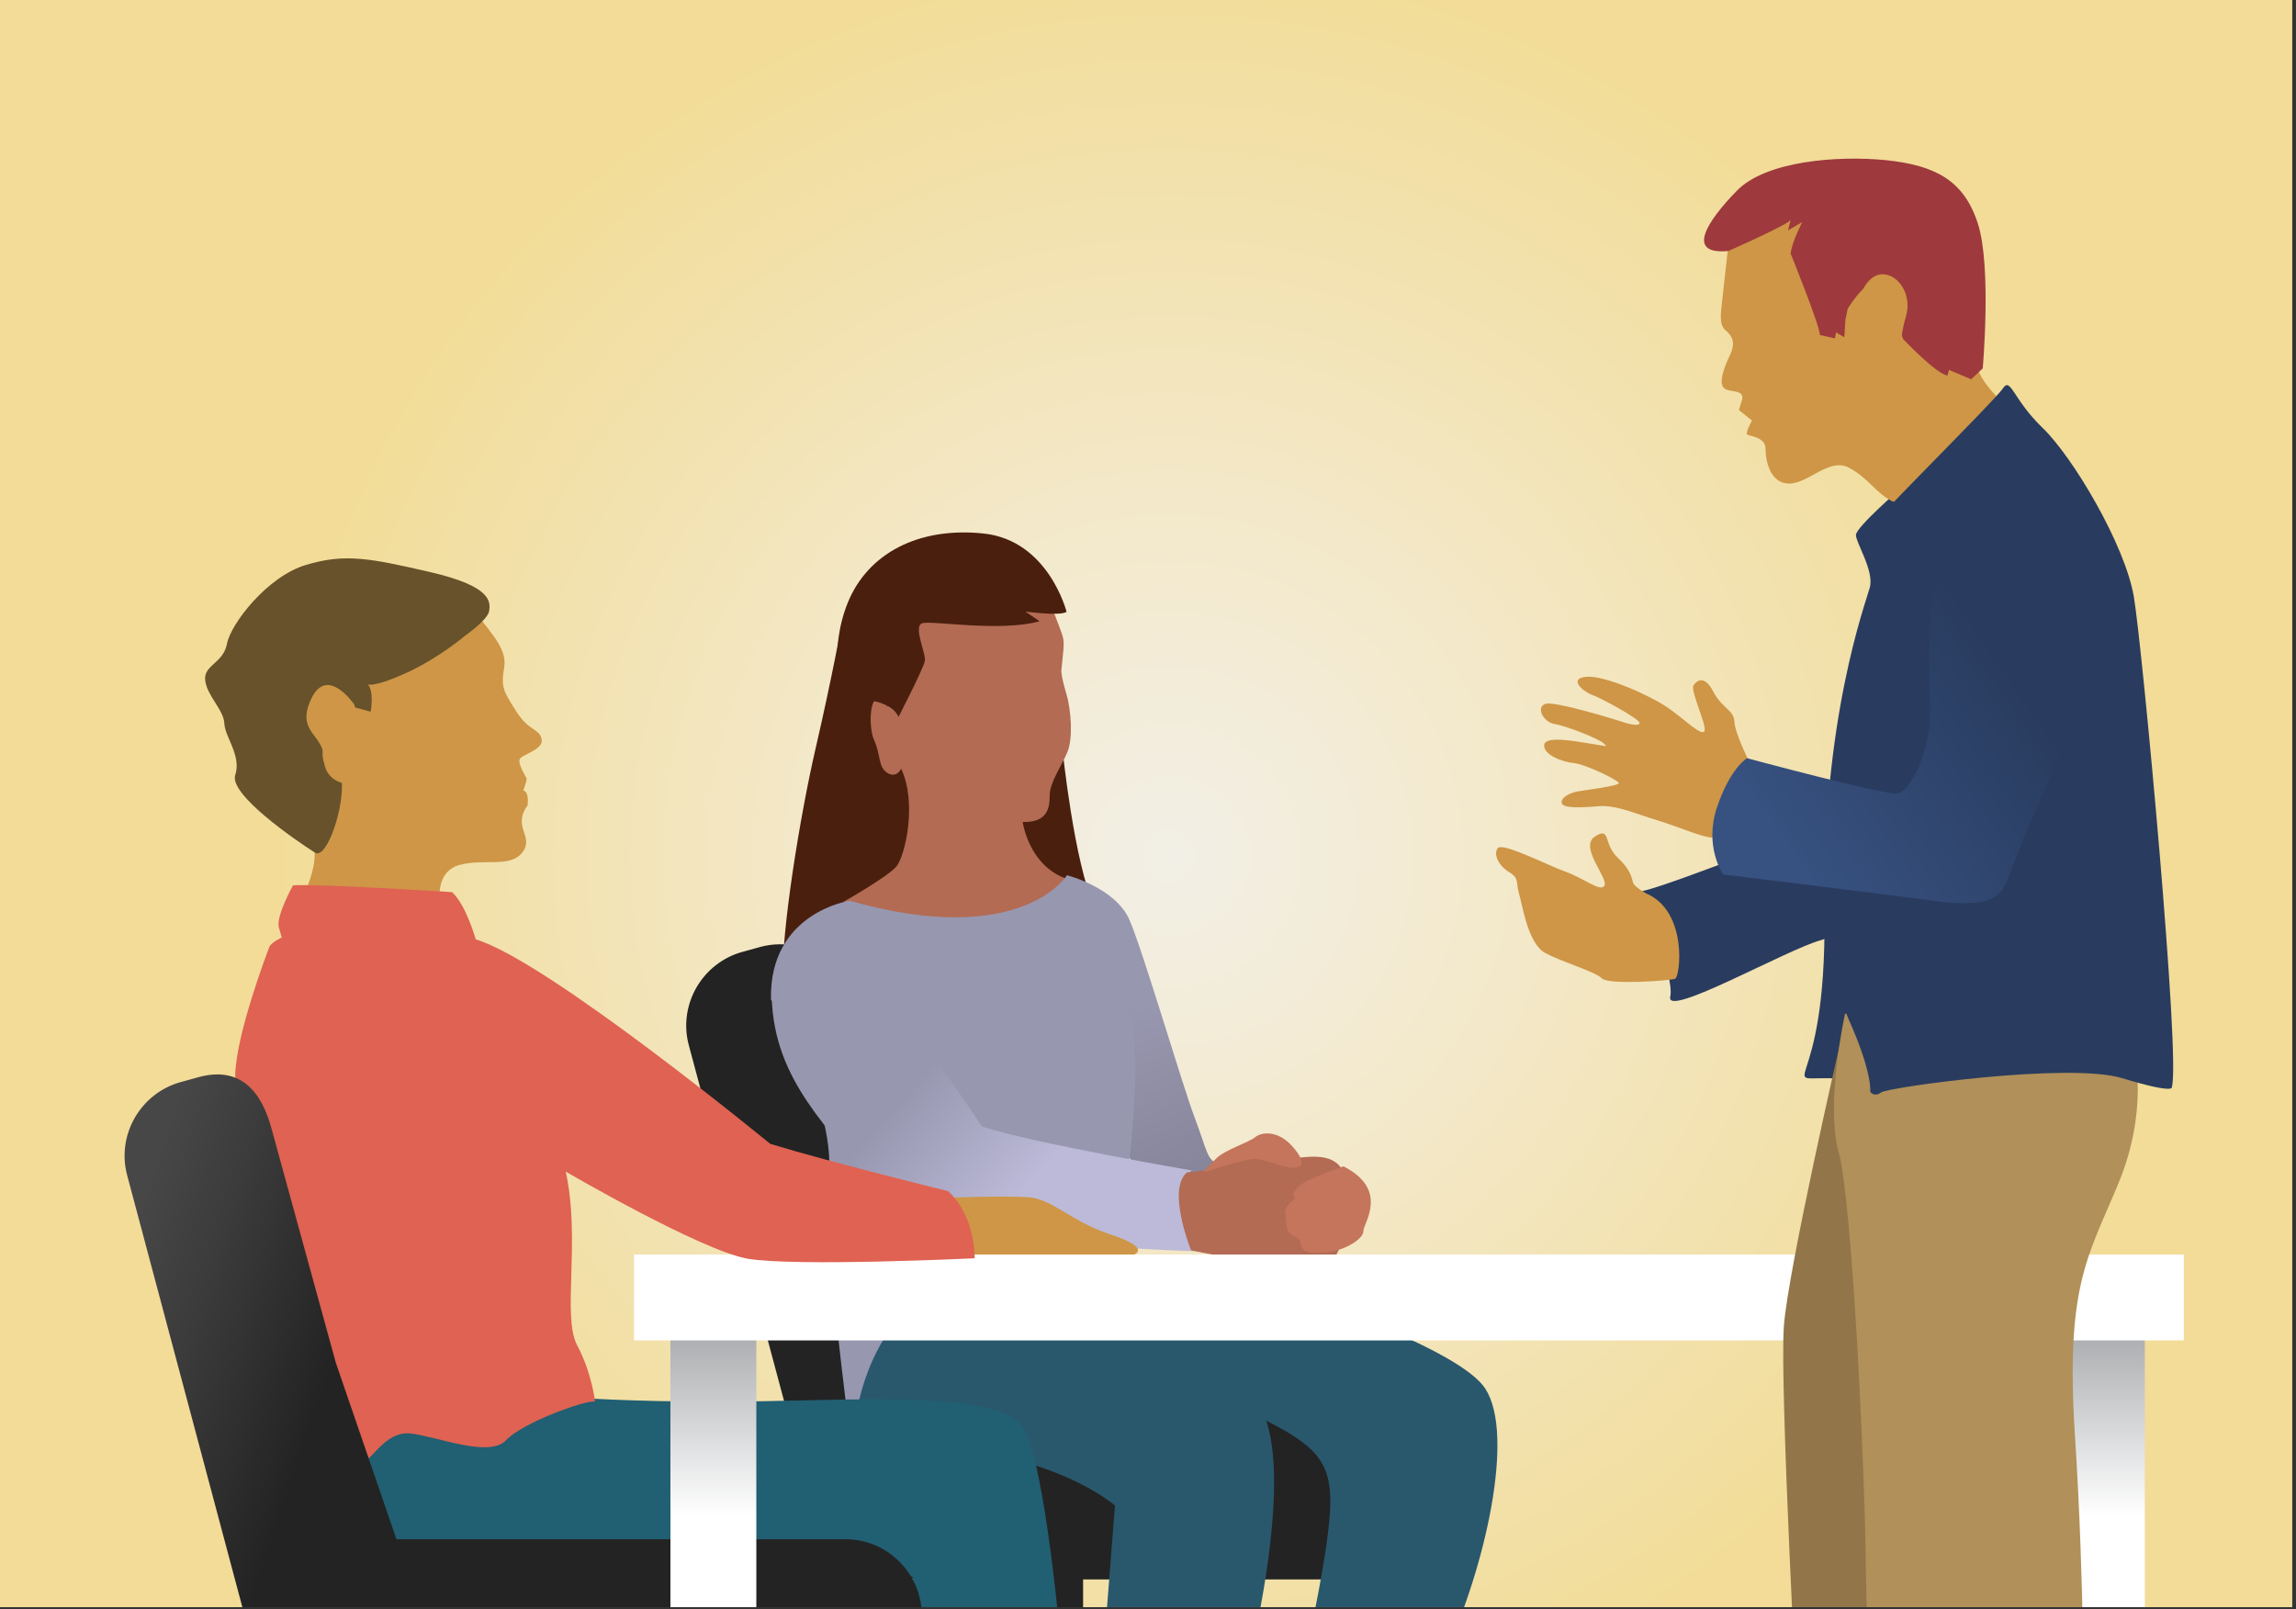 <?xml version="1.0" encoding="utf-8"?>
<!-- Generator: Adobe Illustrator 22.1.0, SVG Export Plug-In . SVG Version: 6.00 Build 0)  -->
<svg version="1.1" id="Layer_1" xmlns="http://www.w3.org/2000/svg" xmlns:xlink="http://www.w3.org/1999/xlink" x="0px" y="0px"
	 width="612px" height="429px" viewBox="0 0 612 429" style="enable-background:new 0 0 612 429;" xml:space="preserve">
<rect x="0" y="0" width="612" height="429" fill="#333333" stroke="none"/>
<style type="text/css">
	.st0{clip-path:url(#SVGID_2_);}
	.st1{fill:url(#SVGID_3_);}
	.st2{fill:#232323;}
	.st3{fill:#CE9646;}
	.st4{fill:#67522B;}
	.st5{fill:#4A1F0E;}
	.st6{fill:#B36B53;}
	.st7{fill:url(#SVGID_4_);}
	.st8{fill:#9897B0;}
	.st9{fill:url(#SVGID_5_);}
	.st10{fill:#C4755B;}
	.st11{fill:#29586D;}
	.st12{fill:#215F72;}
	.st13{fill:url(#SVGID_6_);}
	.st14{fill:url(#SVGID_7_);}
	.st15{fill:#FFFFFF;}
	.st16{fill:#DF6252;}
	.st17{fill:url(#SVGID_8_);}
	.st18{fill:#293C5F;}
	.st19{fill:#9E393D;}
	.st20{fill:#927649;}
	.st21{fill:#B19059;}
	.st22{fill:url(#SVGID_9_);}
</style>
<g>
	<defs>
		<rect id="SVGID_1_" x="-0.7" width="611.7" height="428.4"/>
	</defs>
	<clipPath id="SVGID_2_">
		<use xlink:href="#SVGID_1_"  style="overflow:visible;"/>
	</clipPath>
	<g class="st0">
		
			<radialGradient id="SVGID_3_" cx="313.991" cy="229.548" r="243.669" gradientTransform="matrix(0.993 0 0 0.994 -4.891032e-03 0)" gradientUnits="userSpaceOnUse">
			<stop  offset="0" style="stop-color:#F2EFE6"/>
			<stop  offset="0.358" style="stop-color:#F3E9CC"/>
			<stop  offset="1" style="stop-color:#F2DC97"/>
		</radialGradient>
		<rect x="-0.7" class="st1" width="611.7" height="428.4"/>
		<rect x="276.6" y="411.4" class="st2" width="12.1" height="39.4"/>
		<path class="st2" d="M246.8,417.2l-4.7,1.3c-10.8,2.9-22-3.6-24.9-14.4l-33.6-125.5c-2.9-10.8,3.6-22,14.4-24.9l4.7-1.3
			c10.8-2.9,22,3.6,24.9,14.4l33.6,125.5C264,403.1,257.5,414.3,246.8,417.2z"/>
		<path class="st2" d="M395.5,395.9v4.8c0,11.2-9.1,20.3-20.3,20.3H245.2c-11.2,0-20.3-9.1-20.3-20.3v-4.8
			c0-11.2,9.1-20.3,20.3-20.3h129.9C386.3,375.6,395.5,384.7,395.5,395.9z"/>
		<path class="st3" d="M117.2,239c0,0-0.7-7,5.5-8.5c6.2-1.6,13,0.7,16.2-2.9c4-4.5-2.6-6.9,1.7-12.9c0,0,0.6-3.5-1.1-4
			c0,0,0.8-2.2,0.9-3.2c0,0-2.4-3.8-1.9-5.1c0.4-1.2,6.2-2.5,5.9-5.1c-0.4-3.2-3.4-2.2-6.8-7.7c-3.5-5.5-4.1-6.4-3.2-11.8
			c0.9-5.4-4.7-10.1-8.8-16.2c-4-6.1-31.6-17-49.6-1.3s-11.8,41.3-1.6,51.7c10.2,10.4,11.9,14.4,6.4,27.1
			C80.8,239.2,111,249.1,117.2,239z"/>
		<path class="st4" d="M123.9,169.5c0,0,6.2-4.3,6.5-6.7c0.3-2.4,0.7-6.5-15.7-10.3s-22.9-5-33.2-1.9c-10.3,3.1-20,15.7-21,21
			c-1,5.3-6.3,5.6-5.8,9.8c0.5,4.1,5,7.9,5.1,11.5c0.2,3.6,4.6,8.6,2.9,13.7c-1.7,5.1,15.9,17.3,21.3,20.7c3.1,1.9,8.1-12.6,7-20.2
			c0,0-5.5-1-5-7c0,0,2.7-15.6,5.5-14.3c2.8,1.2,3.2,2.8,3.2,2.8l4.1,1.1c0,0,1-5.5-0.8-7.3c0,0,1.5,1.1,11.3-3.5
			C117.6,174.9,123.9,169.5,123.9,169.5z"/>
		<path class="st3" d="M92.1,208.9c0,0-5.8-0.6-5.8-6.9s-7.6-6.8-3.3-15.8s11.5,1.7,11.5,1.7"/>
		<path class="st5" d="M224.5,165.7c0,0-2.9,15.7-7.1,33.8c-4.2,18.1-9.2,49.3-8.7,61.2c0.5,11.9,36.4,4.4,36.4,4.4l4-64.4
			C249.1,200.7,235,168.6,224.5,165.7z"/>
		<path class="st5" d="M283.2,199.7c0,0,3.1,30.2,8.5,42S267.5,256,267.5,256l-5.3-34.5L283.2,199.7z"/>
		<path class="st6" d="M280.5,162.2c0,0,2,5.1,2.7,7.2s0.1,4.7-0.3,9.4c0,0-0.1,1.3,1.3,6c1.4,4.7,1.8,12.2,0.3,15.7
			c-1.4,3.4-4.7,8.1-4.7,11.5c0,3.4-0.6,7.3-7.2,7.1c0,0,1.5,11.3,11.3,15c0,0,0.3,7.9-12.8,12.1c-13.1,4.2-41.4-0.3-46.3-5.8
			c0,0,11.7-6.6,14.1-9.4s5.6-17.1,1.3-26.1c0,0-1.2,2.7-3.7,1.1c-2.5-1.6-1.7-4.8-3.5-8.7c-1.8-3.8-1.2-16.2,3.7-8.7
			c0,0-5.4-12-1.7-23.3C238.8,154.1,269.9,141.9,280.5,162.2z"/>
		<path class="st5" d="M284.3,163.1c0,0-4.8-19.1-22.2-20.9c-17.4-1.8-30.8,5.4-36.1,18.4c-5.3,13-1.7,25.8-1.7,25.8
			s12.6-1.2,15.2,4.7c0,0,6.4-12.4,7-14.8c0.5-1.9-3.3-9.5-0.6-10.2c2.7-0.7,20.8,2.4,31.2-0.5l-3.8-2.6
			C273.3,163,282.4,164.3,284.3,163.1z"/>
		<linearGradient id="SVGID_4_" gradientUnits="userSpaceOnUse" x1="298.029" y1="270.277" x2="317.973" y2="322.499">
			<stop  offset="0" style="stop-color:#9897B0"/>
			<stop  offset="1" style="stop-color:#838296"/>
		</linearGradient>
		<path class="st7" d="M284.4,233.3c0,0,13,3.3,16.7,12c3.7,8.6,13.9,43.5,17.3,52.5s3.2,11.1,6.2,12.5c0,0,0,10.4-7.6,11.4
			s-8.8-1.4-8.8-1.4l-9.9-16.2L284.4,233.3z"/>
		<path class="st8" d="M284.4,233.3c0,0-12.1,19.8-57.9,6.8c0,0-21.5,3.1-21,26.3c0,0,16.9,26.3,15.5,46.8s5.1,63,6,74.4
			c0,0,7.5-24.1,16.2-28.7c8.7-4.6,49-16.7,51.2-22.7s6.8-24.6,7.2-32.4c0.5-7.7,3.3-28.7-3.4-46.6S284.4,233.3,284.4,233.3z"/>
		<linearGradient id="SVGID_5_" gradientUnits="userSpaceOnUse" x1="275.564" y1="314.751" x2="244.745" y2="287.629">
			<stop  offset="0" style="stop-color:#BCBAD8"/>
			<stop  offset="1" style="stop-color:#9897B0"/>
		</linearGradient>
		<path class="st9" d="M205.7,265.5c0.5,23.2,16.2,35.5,27,50.9c10.9,15.5,85.7,17.1,85.7,17.1s-5.8-18.6-0.7-21.5
			c0,0-42.6-7.3-55.9-11.7c0,0-11.4-16.8-18.9-27.2"/>
		<path class="st6" d="M316.4,312.5c0,0,6.4-0.3,11.2-2.5c4.8-2.1,6.3-2.1,11.5-1.2c5.2,0.9,13.6-2.6,17.8,1.8s2.5,21.3-2,25.5
			c-4.4,4.1-37.4-2.8-37.4-2.8S310.9,317.1,316.4,312.5z"/>
		<path class="st10" d="M320.7,312.5c0,0,1.5-1.9,3.7-3.9c2.2-2.1,8.5-4.1,10.2-5.5c1.6-1.3,5.9-2,9.9,2.5c4,4.5,2.6,6.1-0.7,5.6
			s-7.1-2.3-9.4-2.3S320.7,312.5,320.7,312.5z"/>
		<path class="st10" d="M358.1,310.9c0,0-10.3,3.5-11.8,5.3s-2.2,1.9-1.1,3.3c0,0-3.1,2.2-2.6,4s-0.4,5,2.6,6.2
			c3.1,1.2-0.5,4.3,6.1,4.3c6.7,0,12.2-3.8,12.1-5.8S370.5,317.2,358.1,310.9z"/>
		<path class="st11" d="M292,346.7c0,0,40.2,14.5,45.8,32.9c5.6,18.5-3.6,57.5-3.6,57.5h-39.8l2.8-35.8c0,0-9.6-8.4-29.3-12.9
			s-40.2-6.4-40.2-6.4s0.8-29.7,26.9-42.6L292,346.7z"/>
		<path class="st11" d="M343.4,344.3c0,0,43,14.1,51.8,24.9s1.6,45.4-9.2,69.9l-37.4-0.8c0,0,6-26.9,6-37.8
			c0-10.8-3.6-15.3-19.3-22.9c-15.7-7.6-48.2-13.7-40.6-26.9C302.4,337.5,343.4,344.3,343.4,344.3z"/>
		<path class="st12" d="M282.8,438.6c0,0-4.1-47.9-9.9-57.8c-5.8-9.8-41.4-7.8-69.6-7.3c-28.3,0.5-47.4-0.8-47.4-0.8
			s-55.3,0.8-60.5,8.3c-5.3,7.6,1.8,41.9,10.6,43.6s119.5-0.9,137.2-4.4l1.9,16.8L282.8,438.6z"/>
		<linearGradient id="SVGID_6_" gradientUnits="userSpaceOnUse" x1="560.296" y1="404.105" x2="560.296" y2="286.073">
			<stop  offset="0" style="stop-color:#FFFFFF"/>
			<stop  offset="0.153" style="stop-color:#E0E1E2"/>
			<stop  offset="0.493" style="stop-color:#9A9C9F"/>
			<stop  offset="0.991" style="stop-color:#0A0A0A"/>
			<stop  offset="1" style="stop-color:#000000"/>
		</linearGradient>
		<polygon class="st13" points="571.7,350.5 571.7,459.7 548.9,459.7 548.9,350.5 		"/>
		<path class="st3" d="M251.5,319.3c0,0,15.5-0.6,22.3-0.2c6.8,0.4,11.4,6.4,22.3,10c11,3.6,6.2,5.3,6.2,5.3l-45.4,1.1L251.5,319.3z
			"/>
		<path class="st2" d="M245.7,430.6v4.8c0,11.2-9.1,20.3-20.3,20.3H95.5c-11.2,0-20.3-9.1-20.3-20.3v-4.8c0-11.2,9.1-20.3,20.3-20.3
			h129.9C236.6,410.3,245.7,419.5,245.7,430.6z"/>
		<linearGradient id="SVGID_7_" gradientUnits="userSpaceOnUse" x1="190.115" y1="404.105" x2="190.115" y2="286.073">
			<stop  offset="0" style="stop-color:#FFFFFF"/>
			<stop  offset="0.153" style="stop-color:#E0E1E2"/>
			<stop  offset="0.493" style="stop-color:#9A9C9F"/>
			<stop  offset="0.991" style="stop-color:#0A0A0A"/>
			<stop  offset="1" style="stop-color:#000000"/>
		</linearGradient>
		<polygon class="st14" points="201.6,350.5 201.6,459.7 178.7,459.7 178.7,350.5 		"/>
		<rect x="169" y="334.4" class="st15" width="413.1" height="22.9"/>
		<path class="st16" d="M259.8,335.4c0,0,0.3-11.1-7.1-17.9c0,0-31-7.6-47.4-12.6c0,0-59.5-48.9-78.5-54.5c0,0-2.5-9.1-6.3-12.6
			c0,0-36.3-2.3-42.4-1.8c0,0-4.5,8.1-3.8,11.1l0.8,2.8c0,0-2.8,1.3-3.3,2.5c-0.5,1.3-8.8,23-9.1,34.1
			c-0.3,11.1,31.5,101.4,33.8,102.7s5.6-7.8,12.9-7.1c7.3,0.8,20.9,6.6,25.5,1.8c4.5-4.8,21.4-10.8,23.7-10.3c0,0-0.8-7.6-4.8-15.1
			c-4-7.6,1-28-3-46.2c0,0,35.8,20.9,48.4,23.2C211.9,337.7,259.8,335.4,259.8,335.4z"/>
		<linearGradient id="SVGID_8_" gradientUnits="userSpaceOnUse" x1="26.062" y1="354.494" x2="85.147" y2="374.729">
			<stop  offset="0" style="stop-color:#484747"/>
			<stop  offset="0.376" style="stop-color:#3C3B3B"/>
			<stop  offset="1" style="stop-color:#232323"/>
		</linearGradient>
		<path class="st17" d="M97,452l-4.7,1.3c-10.8,2.9-22-3.6-24.9-14.4L33.9,313.3c-2.9-10.8,3.6-22,14.4-24.9l4.7-1.3
			c10.8-2.9,16.7,3.4,19.5,14.2l17,61.9l21.9,63.8C114.3,437.9,107.8,449.1,97,452z"/>
		<g>
			<path class="st18" d="M507.1,129.8c0,0-12.4,10.7-12.4,12.8c0,2.1,4.9,9.6,3.7,14c-1.2,4.4-12.8,35.3-12.1,86.7
				s-14.7,43.2,4,44.2c18.7,0.9,41.3-6.5,41.3-6.5L507.1,129.8z"/>
			<path class="st3" d="M460.7,65.4c0,0-1.2,10.5-1.6,14.3c-0.4,3.8-1,6.8,0.9,8.4s2.7,3.4,1,6.8c-1.6,3.4-2.8,6.9-1.6,8.4
				s5.5,0.3,5,3.1l-0.9,2.9l3.5,2.8c0,0-1.8,3.2-1.3,3.7s4.9,0.6,4.9,3.8s1.2,9.3,6.3,9.3s10.6-6.9,15.8-4.3c5.2,2.7,7.1,6.6,11.6,9
				c4.6,2.4,29-26.8,29-26.8s-5.3-5-6.2-8.8s4-43.1-18.4-48.9S464.7,50.9,460.7,65.4z"/>
			<path class="st19" d="M528.5,98.2c0,0,2.4-27.1-1.3-38.6s-11.3-15.5-24.4-16.9c-13.1-1.3-32.2,0.2-39.9,8.2
				c-7.8,8-13.8,17.1-2.2,16c0,0,16.1-7.1,16.6-8.3l-0.7,2.8l3.8-2.2c0,0-2.8,5.3-3.1,8.4c0,0,7.7,19,7.8,21.7l4,0.9l0.3-1.6
				l2.2,1.3l0.3-4.7l0.6-2.9c0,0,4.7-7.8,7.4-6.5s7.4,14.6,7.4,14.6s8.8,9.3,11.8,9.7l0.4-1.5l5.9,2.5L528.5,98.2z"/>
			<path class="st3" d="M495.8,78.9c0,0,1.9-5.9,6.1-5.8c4.1,0.1,7.9,5.4,6.1,11.4c-1.9,6-0.8,12.1-6.6,10.6
				C495.5,93.5,495.8,78.9,495.8,78.9z"/>
			<path class="st18" d="M460.6,229.6c0,0-21.4,8.2-23.6,8c0,0,9.5,22.3,8.2,28.1c-1.3,5.8,31.2-12.7,40.2-15.1s7.1-22,7.1-22
				L460.6,229.6z"/>
			<path class="st3" d="M466.1,202.7c0,0-3.7-7.4-3.8-10.4c-0.1-3-3.3-3.5-5.6-7.9c-2.3-4.5-4.4-3.1-5.3-1.7
				c-0.9,1.5,3.7,10.8,2.9,12.2c-0.8,1.4-5.3-3.2-9.8-6.3c-4.5-3.1-16.6-8.6-21.6-8.2c-5,0.4-1,3.9,1.4,4.8
				c2.4,0.8,12.4,6.3,12.7,7.4c0.3,1.1-2.7,0.5-4.9-0.3c-2.2-0.7-17.5-5.4-20.1-4.7c-2.7,0.8-0.7,4.9,2.4,5.4c3.2,0.5,11.9,4,13,5.1
				c1.1,1.1,1.5,0.9-3,0.2c-4.4-0.7-12.6-2.3-12.8,0.3c-0.2,2.6,4.8,4.5,7.9,4.8c3.1,0.3,11.7,4.5,12,5.3s-9.2,1.9-11.2,2.3
				s-4.4,1.7-4,3.1s5.2,1.2,9.8,0.8c4.6-0.4,9.8,2,15.8,3.8c6,1.8,13.1,5.2,15.8,4.5C460.5,222.7,466.1,202.7,466.1,202.7z"/>
			<path class="st3" d="M438.9,238.2c0,0-3.2-1.7-3.6-2.9c-0.4-1.2-0.4-3.2-4.2-6.8c-3.8-3.6-1.7-8.3-6-5.5
				c-4.2,2.8,3.5,10.9,2.6,13c-0.9,2-5.5-1.9-10.3-3.6c-4.8-1.7-17-8-18.2-6.3c-1.2,1.7,0.3,4.7,3.1,6.4c2.8,1.7,1.7,2.8,2.6,5.7
				c0.9,2.9,2.3,13.4,7.1,15.9c4.8,2.5,13.2,4.9,15,6.7s18.1,0.6,19.5,0.1C447.9,260.3,449.9,243,438.9,238.2z"/>
			<path class="st20" d="M490.5,278c0,0-13.8,60-15,75.4c-1.2,15.4,3.9,109.7,3.9,109.7h52.4l9.9-175.1L490.5,278z"/>
			<path class="st21" d="M568.9,280.8c0,0,3.9,15.1-4.3,34.8c-8.2,19.7-14.1,27.3-11.5,67.4c2.6,40.1,2.3,76.9,2.3,76.9h-56.5
				c0,0-1.3-19.7-1.6-44.7c-0.3-25-3.6-95-7.2-108.1c-3.6-13.1,1.7-36.9,1.7-36.9S554.1,272.2,568.9,280.8z"/>
			<path class="st18" d="M498.5,291c0,0,0.7-4.9-5.7-19.2c-6.4-14.4-2.6-47,0.5-69s7.5-53.1,7.5-53.1s-4-6.1-3.1-8.1
				c0.9-2.1,34.2-35,36.2-38.1c2.1-3.1,2.6,2.9,10.6,10.6s22,31.2,24.3,45.1c2.3,13.9,12.5,123.3,10.1,130.6c0,0,0.9,1.9-13.2-2.4
				s-62.4,2.4-64.3,3.8S498.5,291,498.5,291z"/>
			<linearGradient id="SVGID_9_" gradientUnits="userSpaceOnUse" x1="476.764" y1="226.764" x2="539.158" y2="183.717">
				<stop  offset="0" style="stop-color:#375180"/>
				<stop  offset="1" style="stop-color:#293C5F"/>
			</linearGradient>
			<path class="st22" d="M560.8,161.1c0,0-2.6,20.6-10.6,38c-8,17.3-13.2,30-15.1,35.4c-1.9,5.4-6.2,7.5-20.5,5.5
				c-14.2-1.9-55.3-6.9-55.3-6.9s-5.2-7.5-1.6-18c3.6-10.6,8-13,8-13s36.6,9.9,40.1,9.4s8.5-11.4,8.7-20.6s-2.4-37.1,5.7-44
				C528.4,139.8,557.7,136.7,560.8,161.1z"/>
		</g>
	</g>
</g>
</svg>
